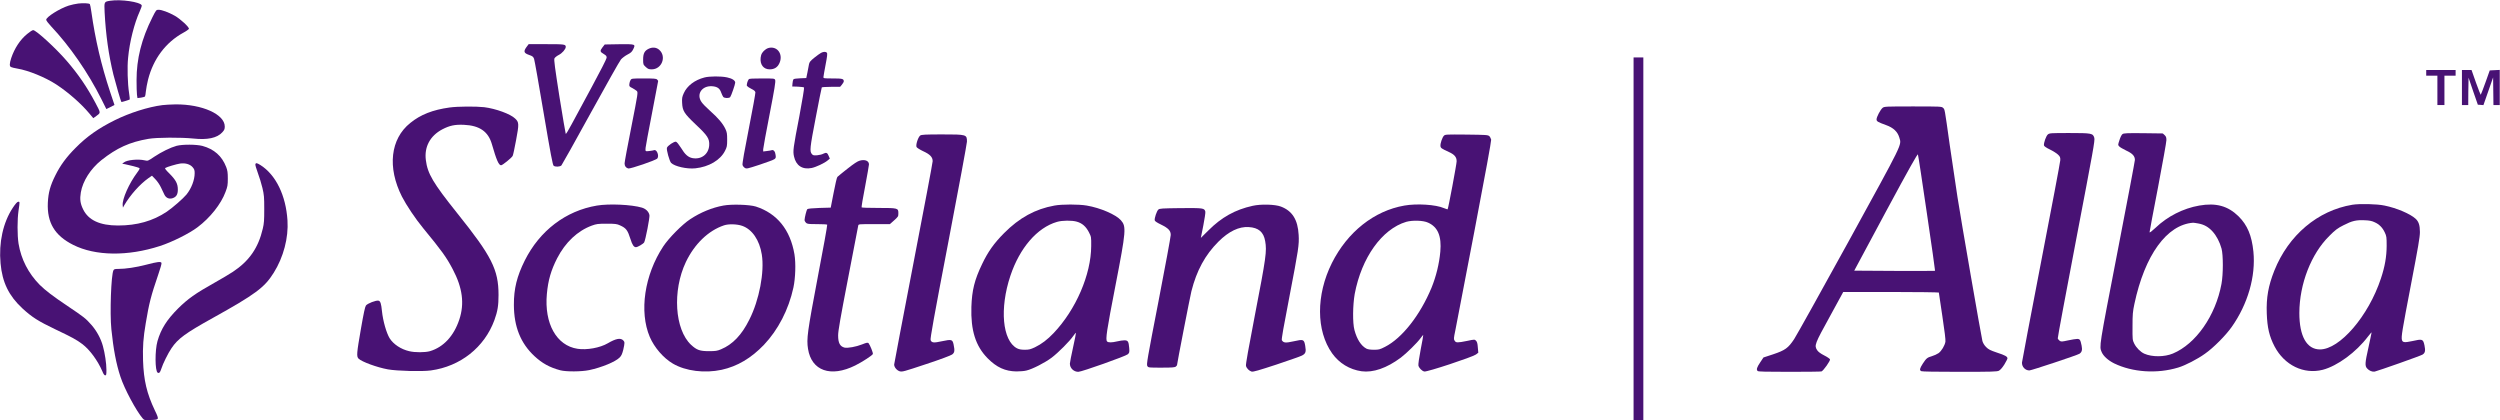 <?xml version="1.0" encoding="UTF-8"?>
<svg xmlns="http://www.w3.org/2000/svg" xmlns:xlink="http://www.w3.org/1999/xlink" width="119px" height="20px" viewBox="0 0 119 20" version="1.1">
<g fill="#481274">
<path d="M 5.254 0.035 C 4.953 0.082 4.957 0.078 4.98 0.582 C 5.035 1.652 5.172 2.625 5.398 3.551 C 5.508 3.98 5.75 4.828 5.781 4.855 C 5.789 4.867 6.164 4.75 6.176 4.734 C 6.184 4.723 6.168 4.59 6.145 4.434 C 6.074 3.98 6.051 3.195 6.098 2.75 C 6.168 1.988 6.395 1.105 6.652 0.539 C 6.711 0.406 6.758 0.277 6.746 0.254 C 6.684 0.094 5.75 -0.043 5.254 0.035 Z M 5.254 0.035 "/>
<path d="M 3.723 0.168 C 3.598 0.184 3.395 0.227 3.273 0.266 C 2.836 0.406 2.199 0.809 2.199 0.941 C 2.199 0.98 2.301 1.113 2.426 1.246 C 3.328 2.203 4.191 3.449 4.832 4.73 L 5.062 5.191 L 5.258 5.094 L 5.449 4.996 L 5.242 4.375 C 4.82 3.102 4.535 1.883 4.348 0.559 C 4.324 0.375 4.289 0.215 4.277 0.195 C 4.23 0.152 3.961 0.141 3.723 0.168 Z M 3.723 0.168 "/>
<path d="M 7.254 0.824 C 6.734 1.859 6.5 2.801 6.5 3.816 C 6.5 4.113 6.508 4.426 6.52 4.512 L 6.543 4.668 L 6.711 4.648 C 6.805 4.633 6.891 4.609 6.902 4.594 C 6.914 4.574 6.934 4.461 6.945 4.336 C 6.957 4.215 7.004 3.969 7.047 3.793 C 7.297 2.805 7.887 2.02 8.723 1.559 C 8.859 1.488 8.98 1.398 8.992 1.375 C 9.02 1.301 8.59 0.902 8.312 0.746 C 8.027 0.586 7.699 0.465 7.551 0.465 C 7.438 0.465 7.43 0.473 7.254 0.824 Z M 7.254 0.824 "/>
<path d="M 1.293 1.617 C 0.957 1.891 0.691 2.301 0.535 2.762 C 0.449 3.027 0.445 3.152 0.523 3.191 C 0.555 3.211 0.695 3.242 0.832 3.266 C 1.359 3.355 2.145 3.676 2.672 4.016 C 3.238 4.387 3.852 4.922 4.25 5.398 L 4.441 5.625 L 4.602 5.508 C 4.797 5.363 4.801 5.387 4.543 4.898 C 4.145 4.148 3.73 3.539 3.176 2.898 C 2.652 2.289 1.715 1.434 1.578 1.434 C 1.539 1.434 1.414 1.516 1.293 1.617 Z M 1.293 1.617 "/>
<path d="M 25.062 2.238 C 24.91 2.449 24.934 2.527 25.18 2.613 C 25.352 2.672 25.383 2.699 25.422 2.801 C 25.445 2.863 25.652 4.027 25.879 5.383 C 26.211 7.348 26.309 7.859 26.355 7.891 C 26.438 7.953 26.652 7.941 26.723 7.875 C 26.754 7.84 27.379 6.723 28.113 5.387 C 28.848 4.055 29.496 2.898 29.559 2.828 C 29.621 2.758 29.762 2.652 29.867 2.598 C 30.027 2.516 30.078 2.469 30.137 2.352 C 30.262 2.098 30.262 2.098 29.473 2.105 L 28.785 2.117 L 28.672 2.262 C 28.547 2.426 28.559 2.469 28.75 2.578 C 28.859 2.645 28.879 2.672 28.875 2.754 C 28.871 2.809 28.555 3.426 28.172 4.133 C 27.789 4.84 27.359 5.637 27.215 5.906 C 27.07 6.18 26.941 6.391 26.93 6.375 C 26.918 6.359 26.785 5.562 26.629 4.602 C 26.414 3.227 26.363 2.844 26.391 2.781 C 26.41 2.738 26.504 2.664 26.594 2.617 C 26.762 2.535 26.93 2.336 26.93 2.234 C 26.93 2.109 26.871 2.102 26.008 2.102 L 25.164 2.102 Z M 25.062 2.238 "/>
<path d="M 30.871 2.324 C 30.68 2.418 30.613 2.547 30.613 2.828 C 30.613 3.066 30.617 3.074 30.738 3.188 C 30.844 3.285 30.887 3.301 31.02 3.301 C 31.504 3.301 31.738 2.688 31.379 2.371 C 31.242 2.25 31.055 2.234 30.871 2.324 Z M 30.871 2.324 "/>
<path d="M 36.461 2.34 C 36.301 2.449 36.223 2.574 36.207 2.742 C 36.168 3.074 36.344 3.301 36.637 3.301 C 36.852 3.301 37.004 3.211 37.094 3.02 C 37.273 2.652 37.074 2.266 36.711 2.266 C 36.621 2.266 36.531 2.293 36.461 2.34 Z M 36.461 2.34 "/>
<path d="M 39.082 2.516 C 39.027 2.547 38.883 2.648 38.758 2.75 C 38.574 2.898 38.527 2.957 38.508 3.059 C 38.5 3.125 38.461 3.305 38.434 3.449 L 38.379 3.715 L 38.09 3.727 C 37.91 3.734 37.789 3.75 37.766 3.777 C 37.75 3.801 37.727 3.887 37.723 3.969 L 37.711 4.117 L 37.98 4.125 C 38.125 4.133 38.258 4.148 38.273 4.164 C 38.289 4.18 38.188 4.793 38.051 5.523 C 37.754 7.059 37.738 7.184 37.793 7.441 C 37.887 7.883 38.195 8.086 38.637 7.996 C 38.844 7.953 39.242 7.766 39.391 7.641 L 39.5 7.551 L 39.445 7.422 C 39.383 7.266 39.332 7.246 39.191 7.316 C 39.133 7.352 39.004 7.379 38.898 7.391 C 38.742 7.402 38.703 7.398 38.652 7.34 C 38.531 7.207 38.547 7.062 38.828 5.602 C 38.977 4.824 39.105 4.176 39.117 4.16 C 39.125 4.148 39.324 4.133 39.562 4.133 L 39.988 4.133 L 40.074 4.031 C 40.121 3.973 40.164 3.902 40.164 3.871 C 40.164 3.75 40.094 3.734 39.641 3.734 C 39.23 3.734 39.195 3.73 39.195 3.672 C 39.195 3.641 39.242 3.375 39.297 3.086 C 39.375 2.68 39.391 2.551 39.359 2.512 C 39.309 2.453 39.203 2.453 39.082 2.516 Z M 39.082 2.516 "/>
<path d="M 77.758 11.367 L 77.758 20 L 78.223 20 L 78.223 2.734 L 77.758 2.734 Z M 77.758 11.367 "/>
<path d="M 115.488 3.465 L 115.488 3.602 L 116.02 3.602 L 116.02 5 L 116.355 5 L 116.355 3.602 L 116.887 3.602 L 116.887 3.332 L 115.488 3.332 Z M 115.488 3.465 "/>
<path d="M 117.188 4.168 L 117.188 5 L 117.488 5 L 117.492 4.352 L 117.504 3.699 L 117.723 4.344 L 117.945 4.984 L 118.078 4.992 L 118.211 5.004 L 118.672 3.684 L 118.68 4.34 L 118.688 5 L 118.988 5 L 118.988 3.328 L 118.512 3.352 L 118.309 3.922 C 118.195 4.238 118.094 4.504 118.082 4.512 C 118.078 4.52 117.973 4.262 117.855 3.93 L 117.645 3.332 L 117.188 3.332 Z M 117.188 4.168 "/>
<path d="M 33.531 3.688 C 33.066 3.809 32.703 4.086 32.547 4.438 C 32.469 4.613 32.457 4.672 32.469 4.898 C 32.488 5.277 32.559 5.395 33.113 5.922 C 33.684 6.457 33.777 6.602 33.758 6.918 C 33.73 7.34 33.387 7.602 32.965 7.527 C 32.758 7.488 32.605 7.355 32.414 7.035 C 32.309 6.871 32.219 6.758 32.176 6.746 C 32.094 6.723 31.777 6.934 31.746 7.035 C 31.715 7.129 31.867 7.672 31.945 7.754 C 32.113 7.922 32.703 8.055 33.098 8.012 C 33.738 7.945 34.289 7.625 34.512 7.176 C 34.602 7 34.613 6.953 34.613 6.648 C 34.613 6.359 34.602 6.293 34.527 6.133 C 34.406 5.879 34.184 5.617 33.805 5.281 C 33.625 5.121 33.441 4.934 33.391 4.855 C 33.133 4.48 33.414 4.07 33.902 4.105 C 34.145 4.125 34.262 4.207 34.328 4.406 C 34.359 4.488 34.402 4.582 34.426 4.613 C 34.484 4.68 34.707 4.684 34.758 4.621 C 34.805 4.566 34.996 4.012 34.996 3.934 C 34.996 3.828 34.848 3.734 34.609 3.684 C 34.32 3.621 33.77 3.625 33.531 3.688 Z M 33.531 3.688 "/>
<path d="M 30.016 3.809 C 29.988 3.852 29.961 3.938 29.957 4 C 29.945 4.105 29.957 4.125 30.098 4.191 C 30.176 4.234 30.273 4.297 30.309 4.328 C 30.375 4.395 30.371 4.418 30.055 6.027 C 29.875 6.926 29.73 7.715 29.73 7.777 C 29.73 7.906 29.793 7.988 29.906 8.02 C 30.008 8.043 31.23 7.625 31.289 7.543 C 31.387 7.414 31.262 7.102 31.137 7.148 C 31.109 7.16 31.012 7.176 30.91 7.188 C 30.715 7.211 30.715 7.211 30.73 7.035 C 30.73 6.988 30.867 6.258 31.031 5.414 C 31.195 4.566 31.328 3.867 31.328 3.855 C 31.328 3.848 31.305 3.812 31.277 3.785 C 31.234 3.742 31.125 3.734 30.648 3.734 C 30.078 3.734 30.062 3.738 30.016 3.809 Z M 30.016 3.809 "/>
<path d="M 35.641 3.773 C 35.578 3.852 35.531 4.039 35.555 4.09 C 35.574 4.117 35.664 4.18 35.766 4.23 C 35.895 4.293 35.949 4.34 35.957 4.398 C 35.961 4.441 35.824 5.215 35.645 6.117 C 35.441 7.145 35.328 7.789 35.344 7.848 C 35.352 7.895 35.402 7.957 35.449 7.988 C 35.535 8.043 35.551 8.039 36.16 7.84 C 36.504 7.727 36.816 7.609 36.859 7.578 C 36.926 7.531 36.938 7.504 36.918 7.375 C 36.902 7.215 36.82 7.117 36.734 7.148 C 36.711 7.16 36.609 7.176 36.508 7.188 L 36.328 7.211 L 36.328 7.105 C 36.328 7.051 36.465 6.301 36.633 5.441 C 36.871 4.219 36.926 3.871 36.898 3.809 C 36.867 3.734 36.855 3.734 36.266 3.734 C 35.828 3.734 35.664 3.742 35.641 3.773 Z M 35.641 3.773 "/>
<path d="M 7.727 5.004 C 7.055 5.09 6.172 5.371 5.469 5.719 C 4.691 6.105 4.133 6.496 3.598 7.039 C 3.16 7.477 2.871 7.871 2.633 8.352 C 2.391 8.836 2.301 9.168 2.277 9.648 C 2.234 10.598 2.605 11.215 3.484 11.656 C 4.539 12.188 6.082 12.207 7.609 11.711 C 8.184 11.527 9.012 11.113 9.398 10.82 C 10 10.371 10.523 9.711 10.734 9.137 C 10.832 8.879 10.844 8.812 10.844 8.5 C 10.844 8.215 10.828 8.113 10.766 7.949 C 10.562 7.422 10.191 7.098 9.633 6.945 C 9.344 6.871 8.695 6.867 8.406 6.941 C 8.117 7.02 7.695 7.227 7.336 7.465 C 7.043 7.664 7.035 7.668 6.891 7.633 C 6.57 7.559 6.039 7.613 5.895 7.734 L 5.816 7.793 L 5.949 7.816 C 6.141 7.852 6.574 7.965 6.629 7.996 C 6.664 8.016 6.637 8.07 6.527 8.219 C 6.145 8.727 5.809 9.484 5.84 9.773 L 5.852 9.883 L 5.914 9.77 C 6.207 9.273 6.652 8.773 7.074 8.473 L 7.234 8.363 L 7.395 8.531 C 7.488 8.625 7.605 8.797 7.664 8.926 C 7.727 9.051 7.797 9.199 7.824 9.262 C 7.902 9.422 8.043 9.484 8.203 9.438 C 8.391 9.379 8.465 9.262 8.465 9.023 C 8.465 8.746 8.371 8.57 8.074 8.27 C 7.887 8.086 7.836 8.016 7.867 7.996 C 7.945 7.945 8.406 7.809 8.574 7.785 C 8.82 7.75 9.043 7.816 9.164 7.953 C 9.25 8.051 9.266 8.098 9.266 8.242 C 9.266 8.57 9.109 8.973 8.875 9.262 C 8.711 9.457 8.234 9.875 7.938 10.078 C 7.277 10.52 6.523 10.734 5.617 10.734 C 4.754 10.734 4.207 10.48 3.957 9.965 C 3.82 9.688 3.793 9.48 3.848 9.156 C 3.941 8.617 4.312 8.035 4.824 7.625 C 5.559 7.043 6.172 6.762 7.066 6.609 C 7.469 6.539 8.617 6.535 9.199 6.594 C 9.875 6.668 10.336 6.57 10.582 6.297 C 10.68 6.191 10.699 6.141 10.699 6.023 C 10.699 5.441 9.621 4.957 8.348 4.969 C 8.129 4.973 7.848 4.988 7.727 5.004 Z M 7.727 5.004 "/>
<path d="M 21.398 5.117 C 20.605 5.227 20.02 5.453 19.531 5.852 C 18.582 6.609 18.43 7.969 19.133 9.359 C 19.344 9.77 19.777 10.418 20.148 10.867 C 21.031 11.941 21.246 12.238 21.547 12.809 C 22.016 13.695 22.117 14.449 21.863 15.211 C 21.602 15.996 21.109 16.523 20.469 16.715 C 20.238 16.781 19.75 16.785 19.473 16.715 C 19.086 16.625 18.727 16.387 18.547 16.102 C 18.395 15.852 18.23 15.285 18.18 14.801 C 18.145 14.453 18.109 14.336 18.02 14.312 C 17.902 14.285 17.496 14.441 17.418 14.543 C 17.375 14.602 17.309 14.91 17.18 15.652 C 16.977 16.82 16.965 16.965 17.066 17.07 C 17.223 17.223 17.945 17.488 18.465 17.582 C 18.895 17.66 20.094 17.691 20.508 17.633 C 21.914 17.441 23.059 16.535 23.535 15.234 C 23.688 14.809 23.73 14.547 23.73 14.039 C 23.73 12.832 23.402 12.191 21.773 10.16 C 20.609 8.703 20.352 8.27 20.27 7.617 C 20.191 6.988 20.473 6.465 21.055 6.156 C 21.402 5.977 21.648 5.922 22.082 5.941 C 22.828 5.973 23.242 6.262 23.414 6.863 C 23.629 7.609 23.738 7.867 23.852 7.867 C 23.918 7.867 24.352 7.516 24.402 7.422 C 24.426 7.383 24.496 7.043 24.566 6.668 C 24.711 5.898 24.707 5.82 24.523 5.645 C 24.301 5.426 23.602 5.172 23.047 5.102 C 22.652 5.059 21.793 5.062 21.398 5.117 Z M 21.398 5.117 "/>
<path d="M 89.613 5.133 C 89.512 5.215 89.324 5.566 89.324 5.68 C 89.324 5.777 89.375 5.809 89.773 5.953 C 90.125 6.078 90.328 6.27 90.41 6.555 C 90.516 6.922 90.625 6.695 88.008 11.465 C 86.691 13.859 85.52 15.961 85.402 16.141 C 85.117 16.57 84.977 16.672 84.395 16.867 L 83.941 17.016 L 83.785 17.25 C 83.625 17.488 83.594 17.59 83.664 17.66 C 83.695 17.691 84.078 17.699 85.176 17.699 C 85.988 17.699 86.672 17.691 86.703 17.68 C 86.793 17.648 87.129 17.172 87.109 17.105 C 87.102 17.078 86.973 16.988 86.832 16.918 C 86.656 16.828 86.547 16.746 86.496 16.668 C 86.352 16.445 86.379 16.375 87.094 15.078 L 87.738 13.898 L 90.016 13.898 C 91.266 13.898 92.289 13.914 92.289 13.926 C 92.289 13.941 92.363 14.449 92.457 15.055 C 92.559 15.727 92.617 16.191 92.602 16.266 C 92.57 16.453 92.418 16.703 92.277 16.809 C 92.203 16.859 92.059 16.926 91.961 16.953 C 91.734 17.02 91.695 17.051 91.523 17.312 C 91.375 17.547 91.359 17.617 91.453 17.668 C 91.496 17.688 92.125 17.699 93.273 17.699 C 94.809 17.699 95.043 17.691 95.145 17.648 C 95.215 17.609 95.301 17.516 95.406 17.352 C 95.488 17.215 95.555 17.086 95.555 17.059 C 95.555 16.973 95.445 16.91 95.059 16.785 C 94.738 16.676 94.656 16.637 94.539 16.52 C 94.449 16.43 94.391 16.328 94.363 16.234 C 94.305 16 93.344 10.469 93.176 9.383 C 93.094 8.852 92.926 7.727 92.805 6.883 C 92.555 5.102 92.574 5.215 92.488 5.133 C 92.426 5.07 92.371 5.066 91.059 5.066 C 89.754 5.066 89.695 5.07 89.613 5.133 Z M 91.719 10.148 C 91.941 11.648 92.117 12.887 92.109 12.891 C 92.102 12.898 91.238 12.898 90.18 12.895 L 88.262 12.883 L 89.762 10.086 C 90.902 7.969 91.277 7.309 91.293 7.352 C 91.309 7.391 91.5 8.648 91.719 10.148 Z M 91.719 10.148 "/>
<path d="M 97.48 6.398 C 97.395 6.465 97.273 6.809 97.293 6.922 C 97.301 6.961 97.398 7.031 97.578 7.117 C 97.73 7.191 97.902 7.301 97.961 7.359 C 98.059 7.453 98.074 7.488 98.07 7.625 C 98.066 7.715 97.656 9.891 97.156 12.465 C 96.66 15.043 96.25 17.195 96.246 17.258 C 96.238 17.461 96.402 17.633 96.598 17.633 C 96.691 17.633 98.883 16.906 98.98 16.84 C 99.098 16.762 99.125 16.66 99.086 16.457 C 99.027 16.172 99.004 16.133 98.871 16.133 C 98.809 16.133 98.617 16.164 98.438 16.203 C 98.148 16.266 98.113 16.27 98.043 16.223 C 98 16.191 97.961 16.145 97.949 16.109 C 97.941 16.078 98.34 13.941 98.832 11.367 C 99.641 7.137 99.727 6.672 99.688 6.559 C 99.625 6.344 99.566 6.332 98.496 6.332 C 97.625 6.332 97.559 6.336 97.48 6.398 Z M 97.48 6.398 "/>
<path d="M 101.031 6.383 C 100.988 6.414 100.93 6.527 100.887 6.668 C 100.812 6.895 100.812 6.898 100.871 6.965 C 100.906 7.008 101.059 7.094 101.211 7.168 C 101.508 7.305 101.621 7.43 101.621 7.613 C 101.621 7.668 101.246 9.652 100.785 12.027 C 99.906 16.57 99.922 16.473 100.039 16.758 C 100.121 16.949 100.344 17.152 100.633 17.297 C 101.512 17.723 102.672 17.801 103.68 17.496 C 104.012 17.398 104.594 17.098 104.953 16.84 C 105.363 16.555 105.941 15.969 106.227 15.566 C 106.996 14.477 107.379 13.156 107.262 11.977 C 107.184 11.211 106.977 10.719 106.559 10.301 C 106.051 9.801 105.484 9.645 104.684 9.785 C 103.922 9.918 103.164 10.301 102.598 10.848 C 102.414 11.02 102.32 11.09 102.32 11.051 C 102.32 11.02 102.5 10.059 102.723 8.91 C 102.941 7.762 103.121 6.758 103.121 6.672 C 103.121 6.543 103.105 6.496 103.035 6.43 L 102.949 6.352 L 102.027 6.34 C 101.234 6.332 101.094 6.34 101.031 6.383 Z M 104.637 10.637 C 104.918 10.688 105.117 10.801 105.316 11.016 C 105.504 11.223 105.656 11.512 105.746 11.836 C 105.828 12.145 105.828 13.059 105.742 13.516 C 105.461 15.031 104.523 16.371 103.43 16.828 C 103.031 16.996 102.438 17 102.07 16.836 C 101.887 16.754 101.688 16.555 101.586 16.348 C 101.508 16.191 101.504 16.156 101.508 15.535 C 101.508 14.961 101.52 14.832 101.598 14.465 C 102.09 12.148 103.137 10.695 104.391 10.602 C 104.418 10.602 104.531 10.617 104.637 10.637 Z M 104.637 10.637 "/>
<path d="M 43.805 6.449 C 43.703 6.52 43.578 6.906 43.629 7 C 43.648 7.035 43.789 7.125 43.938 7.195 C 44.273 7.348 44.395 7.48 44.395 7.672 C 44.395 7.742 43.98 9.938 43.477 12.543 C 42.977 15.148 42.562 17.312 42.562 17.352 C 42.562 17.477 42.684 17.625 42.82 17.672 C 42.949 17.707 43.004 17.691 44.082 17.332 C 44.75 17.113 45.254 16.922 45.32 16.875 C 45.441 16.785 45.453 16.695 45.391 16.398 C 45.34 16.156 45.297 16.145 44.84 16.242 C 44.445 16.328 44.352 16.32 44.297 16.191 C 44.27 16.133 44.449 15.125 45.145 11.5 C 45.633 8.961 46.027 6.82 46.027 6.742 C 46.027 6.402 46.012 6.398 44.84 6.398 C 44.039 6.398 43.863 6.41 43.805 6.449 Z M 43.805 6.449 "/>
<path d="M 68.73 6.461 C 68.652 6.539 68.551 6.836 68.566 6.949 C 68.574 7.047 68.617 7.074 68.965 7.234 C 69.234 7.355 69.34 7.48 69.336 7.68 C 69.336 7.809 68.938 9.934 68.906 9.965 C 68.898 9.969 68.824 9.941 68.73 9.906 C 68.348 9.738 67.434 9.68 66.848 9.785 C 65.41 10.035 64.141 11.039 63.398 12.52 C 62.641 14.039 62.645 15.742 63.41 16.82 C 63.746 17.289 64.238 17.59 64.809 17.672 C 65.363 17.746 66.008 17.523 66.68 17.023 C 66.953 16.816 67.465 16.312 67.621 16.094 C 67.688 16.004 67.742 15.938 67.746 15.941 C 67.754 15.949 67.699 16.262 67.625 16.633 C 67.551 17.008 67.504 17.352 67.516 17.398 C 67.543 17.516 67.684 17.66 67.797 17.684 C 67.922 17.715 70.09 16.996 70.254 16.875 L 70.367 16.789 L 70.344 16.535 C 70.332 16.352 70.309 16.266 70.258 16.219 C 70.191 16.152 70.191 16.152 69.836 16.227 C 69.375 16.32 69.305 16.32 69.242 16.219 C 69.191 16.148 69.195 16.105 69.273 15.73 C 69.32 15.504 69.727 13.391 70.176 11.035 C 70.715 8.223 70.988 6.715 70.98 6.648 C 70.965 6.59 70.926 6.512 70.891 6.48 C 70.82 6.422 70.746 6.418 69.805 6.406 C 68.844 6.398 68.793 6.398 68.73 6.461 Z M 67.977 10.598 C 68.441 10.805 68.625 11.238 68.559 11.98 C 68.508 12.551 68.359 13.16 68.141 13.695 C 67.598 15.004 66.738 16.098 65.93 16.508 C 65.672 16.641 65.629 16.648 65.395 16.648 C 65.223 16.648 65.109 16.629 65.039 16.594 C 64.785 16.457 64.59 16.148 64.473 15.715 C 64.379 15.375 64.391 14.523 64.484 13.992 C 64.809 12.266 65.781 10.902 66.938 10.559 C 67.234 10.477 67.746 10.488 67.977 10.598 Z M 67.977 10.598 "/>
<path d="M 40.93 7.645 C 40.82 7.672 40.641 7.793 40.344 8.027 C 40.102 8.215 39.887 8.391 39.859 8.422 C 39.832 8.449 39.754 8.793 39.68 9.18 L 39.543 9.883 L 39.004 9.898 C 38.664 9.91 38.453 9.93 38.426 9.957 C 38.391 9.992 38.301 10.355 38.297 10.473 C 38.297 10.508 38.324 10.562 38.363 10.602 C 38.422 10.66 38.473 10.668 38.891 10.668 C 39.148 10.668 39.367 10.68 39.375 10.695 C 39.387 10.715 39.188 11.832 38.926 13.188 C 38.43 15.809 38.387 16.125 38.461 16.602 C 38.625 17.652 39.543 17.977 40.711 17.395 C 41.047 17.227 41.523 16.918 41.547 16.852 C 41.57 16.801 41.41 16.418 41.344 16.336 C 41.305 16.297 41.258 16.305 41.031 16.395 C 40.746 16.508 40.348 16.578 40.203 16.547 C 39.984 16.492 39.895 16.328 39.895 15.965 C 39.895 15.754 40 15.152 40.367 13.254 C 40.621 11.914 40.844 10.785 40.852 10.738 C 40.867 10.668 40.867 10.668 41.617 10.668 L 42.359 10.668 L 42.535 10.512 C 42.758 10.312 42.762 10.309 42.762 10.145 C 42.762 9.906 42.738 9.898 41.82 9.898 C 41.359 9.898 41.027 9.887 41.012 9.871 C 41.004 9.852 41.074 9.402 41.18 8.875 C 41.277 8.348 41.363 7.875 41.363 7.828 C 41.363 7.656 41.176 7.578 40.93 7.645 Z M 40.93 7.645 "/>
<path d="M 12.156 7.816 C 12.145 7.844 12.195 8.023 12.27 8.223 C 12.344 8.422 12.445 8.746 12.492 8.949 C 12.57 9.277 12.578 9.383 12.578 9.949 C 12.578 10.48 12.57 10.633 12.508 10.887 C 12.293 11.805 11.863 12.422 11.082 12.941 C 10.898 13.059 10.504 13.297 10.199 13.465 C 9.305 13.965 8.938 14.227 8.48 14.68 C 7.941 15.219 7.664 15.656 7.496 16.238 C 7.371 16.676 7.375 17.656 7.504 17.738 C 7.574 17.781 7.621 17.734 7.676 17.559 C 7.754 17.312 8.004 16.805 8.164 16.574 C 8.473 16.117 8.82 15.863 10.133 15.133 C 12.156 14.008 12.59 13.688 13.027 12.988 C 13.496 12.242 13.738 11.312 13.684 10.492 C 13.609 9.305 13.133 8.328 12.406 7.863 C 12.23 7.754 12.184 7.742 12.156 7.816 Z M 12.156 7.816 "/>
<path d="M 0.609 9.891 C 0.148 10.586 -0.066 11.551 0.027 12.539 C 0.109 13.445 0.422 14.078 1.059 14.672 C 1.52 15.098 1.816 15.285 2.641 15.68 C 3.43 16.055 3.645 16.172 3.914 16.375 C 4.27 16.641 4.652 17.164 4.871 17.672 C 4.922 17.805 4.969 17.867 5.008 17.867 C 5.059 17.867 5.066 17.832 5.066 17.605 C 5.066 17.301 4.992 16.809 4.898 16.473 C 4.801 16.113 4.598 15.746 4.352 15.465 C 4.078 15.152 3.988 15.086 3.215 14.566 C 2.523 14.102 2.164 13.828 1.891 13.559 C 1.352 13.012 1.008 12.348 0.883 11.598 C 0.82 11.195 0.82 10.445 0.883 10.02 C 0.945 9.602 0.945 9.602 0.871 9.602 C 0.824 9.602 0.742 9.691 0.609 9.891 Z M 0.609 9.891 "/>
<path d="M 111.973 9.746 C 110.324 10.02 108.934 11.191 108.258 12.883 C 107.973 13.602 107.871 14.164 107.898 14.914 C 107.922 15.602 108.02 16.012 108.27 16.492 C 108.742 17.387 109.66 17.832 110.562 17.602 C 111.258 17.422 112.156 16.762 112.715 16.02 C 112.812 15.895 112.887 15.809 112.887 15.828 C 112.887 15.852 112.816 16.176 112.734 16.559 C 112.574 17.273 112.562 17.418 112.676 17.539 C 112.773 17.648 112.918 17.707 113.035 17.688 C 113.195 17.652 115.227 16.938 115.312 16.879 C 115.438 16.801 115.457 16.691 115.406 16.445 C 115.34 16.133 115.312 16.125 114.812 16.238 C 114.461 16.312 114.363 16.305 114.332 16.18 C 114.293 16.027 114.34 15.754 114.766 13.527 C 115.109 11.738 115.188 11.285 115.188 11.043 C 115.188 10.723 115.129 10.543 114.98 10.41 C 114.73 10.18 114.082 9.902 113.504 9.785 C 113.148 9.707 112.316 9.691 111.973 9.746 Z M 113.031 10.578 C 113.254 10.676 113.41 10.836 113.516 11.066 C 113.598 11.238 113.605 11.285 113.605 11.699 C 113.602 12.223 113.52 12.691 113.332 13.254 C 112.742 15.043 111.371 16.637 110.426 16.633 C 109.801 16.629 109.449 16.008 109.449 14.898 C 109.453 13.516 110.012 12.078 110.879 11.227 C 111.156 10.945 111.281 10.855 111.555 10.719 C 111.957 10.512 112.164 10.465 112.562 10.484 C 112.781 10.492 112.902 10.516 113.031 10.578 Z M 113.031 10.578 "/>
<path d="M 28.414 9.785 C 26.926 10.035 25.691 10.98 24.98 12.398 C 24.605 13.152 24.457 13.742 24.461 14.516 C 24.465 15.551 24.781 16.34 25.441 16.953 C 25.809 17.293 26.156 17.488 26.668 17.625 C 26.949 17.699 27.672 17.695 28.047 17.617 C 28.637 17.492 29.301 17.219 29.496 17.016 C 29.578 16.934 29.617 16.848 29.668 16.645 C 29.742 16.312 29.742 16.281 29.664 16.199 C 29.535 16.074 29.32 16.113 28.93 16.34 C 28.566 16.555 27.926 16.672 27.488 16.602 C 26.488 16.449 25.902 15.398 26.031 13.992 C 26.09 13.336 26.23 12.863 26.52 12.293 C 26.914 11.531 27.492 10.988 28.172 10.738 C 28.391 10.66 28.457 10.648 28.879 10.648 C 29.293 10.648 29.367 10.66 29.512 10.727 C 29.805 10.859 29.875 10.953 30.012 11.383 C 30.098 11.66 30.172 11.766 30.27 11.766 C 30.355 11.766 30.625 11.605 30.664 11.535 C 30.727 11.414 30.934 10.352 30.914 10.242 C 30.883 10.078 30.746 9.941 30.555 9.883 C 30.07 9.738 28.988 9.688 28.414 9.785 Z M 28.414 9.785 "/>
<path d="M 34.43 9.785 C 33.895 9.883 33.344 10.109 32.848 10.438 C 32.477 10.68 31.832 11.332 31.57 11.73 C 30.676 13.086 30.418 14.832 30.93 16.039 C 31.148 16.543 31.578 17.043 32.031 17.309 C 32.637 17.664 33.543 17.777 34.352 17.602 C 35.098 17.438 35.758 17.047 36.363 16.414 C 37.035 15.707 37.539 14.738 37.766 13.691 C 37.863 13.238 37.887 12.535 37.816 12.105 C 37.617 10.938 36.992 10.16 35.98 9.832 C 35.68 9.738 34.824 9.711 34.43 9.785 Z M 35.328 10.75 C 35.801 10.914 36.152 11.426 36.262 12.117 C 36.395 12.941 36.141 14.285 35.668 15.215 C 35.309 15.941 34.875 16.395 34.324 16.625 C 34.141 16.703 34.066 16.715 33.746 16.715 C 33.312 16.715 33.168 16.664 32.895 16.414 C 32.117 15.684 32 13.84 32.645 12.477 C 33.055 11.617 33.715 10.977 34.461 10.727 C 34.68 10.652 35.086 10.664 35.328 10.75 Z M 35.328 10.75 "/>
<path d="M 50.191 9.785 C 49.281 9.949 48.523 10.363 47.793 11.098 C 47.316 11.578 47.031 11.977 46.75 12.566 C 46.387 13.32 46.266 13.812 46.238 14.605 C 46.203 15.727 46.438 16.473 47.012 17.055 C 47.441 17.488 47.848 17.672 48.379 17.68 C 48.543 17.68 48.762 17.664 48.859 17.637 C 49.145 17.57 49.746 17.262 50.062 17.023 C 50.375 16.785 50.922 16.238 51.09 15.988 C 51.152 15.898 51.207 15.836 51.215 15.844 C 51.223 15.852 51.16 16.164 51.078 16.535 C 50.996 16.906 50.926 17.258 50.926 17.309 C 50.926 17.523 51.109 17.699 51.328 17.699 C 51.488 17.699 53.586 16.953 53.684 16.863 C 53.762 16.789 53.766 16.766 53.75 16.559 C 53.723 16.25 53.691 16.199 53.516 16.199 C 53.441 16.199 53.289 16.223 53.176 16.25 C 52.918 16.312 52.746 16.312 52.695 16.25 C 52.617 16.156 52.676 15.754 53.094 13.602 C 53.605 10.969 53.617 10.785 53.355 10.484 C 53.117 10.215 52.379 9.895 51.73 9.785 C 51.344 9.719 50.547 9.719 50.191 9.785 Z M 51.254 10.551 C 51.516 10.625 51.691 10.785 51.828 11.047 C 51.945 11.277 51.945 11.277 51.941 11.715 C 51.934 13.07 51.215 14.734 50.156 15.852 C 49.855 16.168 49.582 16.375 49.262 16.531 C 49.043 16.633 48.977 16.648 48.777 16.648 C 48.605 16.648 48.508 16.629 48.406 16.578 C 47.715 16.211 47.574 14.688 48.094 13.129 C 48.535 11.805 49.367 10.836 50.312 10.562 C 50.562 10.488 51.023 10.484 51.254 10.551 Z M 51.254 10.551 "/>
<path d="M 59.625 9.797 C 58.793 9.98 58.137 10.348 57.52 10.969 C 57.32 11.172 57.16 11.328 57.16 11.324 C 57.16 11.316 57.215 11.055 57.277 10.738 C 57.34 10.418 57.383 10.125 57.375 10.078 C 57.328 9.902 57.285 9.898 56.199 9.906 C 55.301 9.918 55.195 9.922 55.137 9.977 C 55.062 10.043 54.945 10.387 54.965 10.488 C 54.973 10.531 55.074 10.598 55.262 10.688 C 55.617 10.863 55.727 10.98 55.727 11.184 C 55.727 11.266 55.465 12.688 55.145 14.34 C 54.609 17.102 54.566 17.352 54.613 17.422 C 54.66 17.5 54.676 17.5 55.293 17.5 C 55.82 17.5 55.93 17.488 55.973 17.445 C 56.004 17.422 56.027 17.387 56.027 17.375 C 56.027 17.305 56.648 14.113 56.711 13.863 C 56.961 12.875 57.363 12.137 57.996 11.504 C 58.488 11.012 58.977 10.777 59.441 10.809 C 59.906 10.836 60.148 11.043 60.223 11.48 C 60.305 11.961 60.273 12.211 59.723 15.055 C 59.434 16.559 59.289 17.352 59.309 17.414 C 59.336 17.535 59.465 17.656 59.578 17.688 C 59.652 17.707 59.93 17.625 60.762 17.352 C 61.355 17.152 61.898 16.965 61.969 16.926 C 62.148 16.836 62.18 16.75 62.129 16.465 C 62.074 16.148 62.047 16.141 61.578 16.246 C 61.191 16.332 61.098 16.324 61.016 16.195 C 60.992 16.156 61.094 15.578 61.375 14.129 C 61.809 11.867 61.844 11.652 61.816 11.184 C 61.777 10.461 61.516 10.039 60.969 9.832 C 60.691 9.727 60.027 9.707 59.625 9.797 Z M 59.625 9.797 "/>
<path d="M 6.953 12.602 C 6.469 12.727 5.984 12.801 5.613 12.801 C 5.473 12.801 5.43 12.812 5.402 12.863 C 5.289 13.07 5.223 14.906 5.301 15.672 C 5.395 16.598 5.531 17.328 5.734 17.934 C 5.922 18.512 6.484 19.559 6.793 19.918 C 6.867 20 6.879 20.004 7.172 19.992 C 7.402 19.988 7.484 19.969 7.508 19.934 C 7.531 19.895 7.496 19.785 7.371 19.535 C 6.988 18.73 6.84 18.102 6.809 17.164 C 6.789 16.508 6.82 16.074 6.938 15.383 C 7.094 14.441 7.188 14.078 7.531 13.074 C 7.629 12.797 7.699 12.547 7.688 12.516 C 7.66 12.441 7.504 12.457 6.953 12.602 Z M 6.953 12.602 "/>
</g>
</svg>
